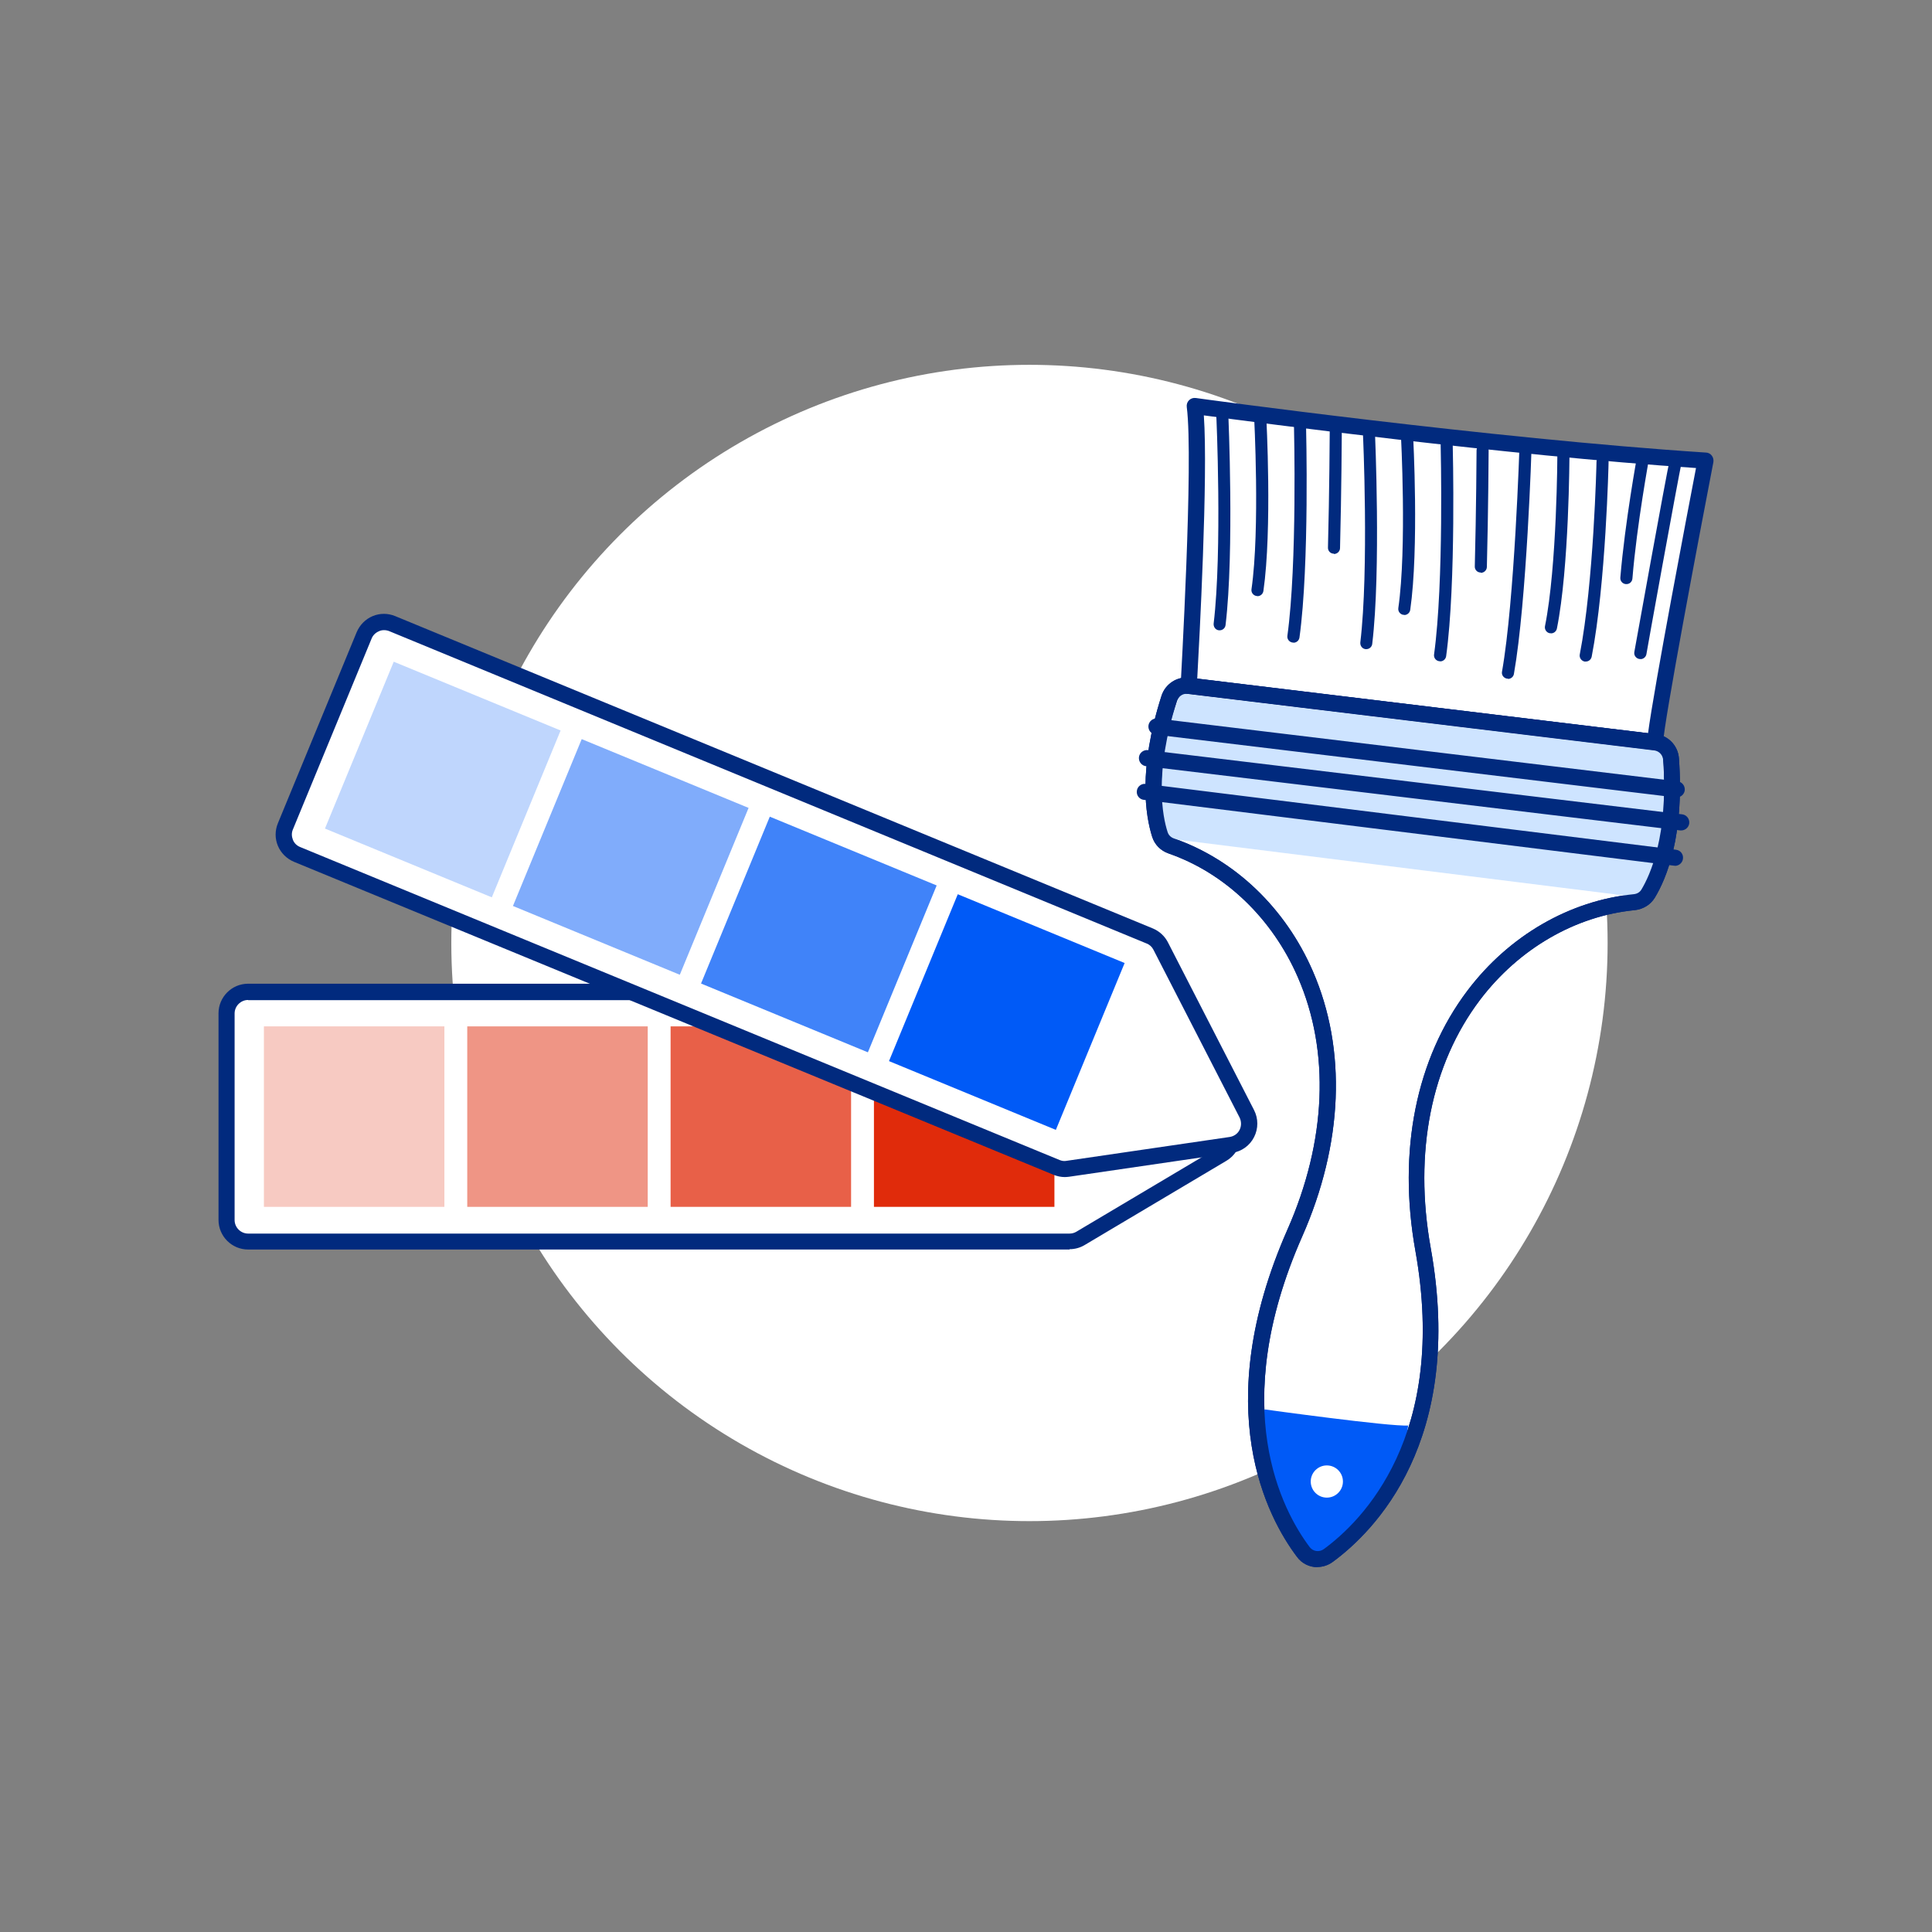 <?xml version="1.0" encoding="UTF-8"?>
<svg width="120px" height="120px" viewBox="0 0 120 120" version="1.1" xmlns="http://www.w3.org/2000/svg" xmlns:xlink="http://www.w3.org/1999/xlink">
    <rect x="0" y="0" width="120" height="120" fill="#808080" stroke="none"/>
    <title>icon-paint-sample</title>
    <g id="icon-paint-sample" stroke="none" stroke-width="1" fill="none" fill-rule="evenodd">
        <g id="icon-paint" transform="translate(13.572, 22.66)" fill-rule="nonzero">
            <circle id="Oval" fill="#FFFFFF" cx="50.37" cy="35.91" r="35.91"></circle>
            <path d="M52.86,54.45 L1.84,54.45 C1.1,54.45 0.5,53.85 0.5,53.11 L0.5,40.29 C0.5,39.55 1.1,38.95 1.84,38.95 L52.74,38.95 C53.06,38.95 53.36,39.06 53.61,39.27 L62.53,46.86 C63.23,47.45 63.13,48.56 62.35,49.03 L53.55,54.26 C53.34,54.38 53.11,54.45 52.87,54.45 L52.86,54.45 Z" id="Path" fill="#FFFFFF"></path>
            <path d="M52.86,54.95 L1.84,54.95 C0.83,54.95 0,54.13 0,53.11 L0,40.28 C0,39.27 0.82,38.44 1.84,38.44 L52.74,38.44 C53.18,38.44 53.6,38.6 53.93,38.88 L62.85,46.47 C63.31,46.86 63.54,47.43 63.49,48.02 C63.44,48.62 63.11,49.14 62.6,49.44 L53.8,54.67 C53.52,54.84 53.19,54.93 52.86,54.93 L52.86,54.95 Z M1.84,39.45 C1.38,39.45 1,39.83 1,40.29 L1,53.12 C1,53.58 1.38,53.96 1.84,53.96 L52.86,53.96 C53.01,53.96 53.16,53.92 53.29,53.84 L62.09,48.61 C62.32,48.47 62.47,48.23 62.5,47.96 C62.52,47.69 62.42,47.43 62.21,47.25 L53.29,39.66 C53.14,39.53 52.95,39.46 52.75,39.46 L1.84,39.46 L1.84,39.45 Z" id="Shape" fill="#012A7E"></path>
            <polygon id="Path" fill="#F7CAC2" points="2.82 41.09 14.03 41.09 14.03 52.3 2.82 52.3"></polygon>
            <polygon id="Path" fill="#EF9585" points="15.45 41.09 26.66 41.09 26.66 52.3 15.45 52.3"></polygon>
            <polygon id="Path" fill="#E86048" points="28.08 41.09 39.29 41.09 39.29 52.3 28.08 52.3"></polygon>
            <polygon id="Path" fill="#E02B0B" points="40.71 41.09 51.92 41.09 51.92 52.3 40.71 52.3"></polygon>
            <path d="M52.06,49.85 L4.88,30.41 C4.2,30.13 3.87,29.35 4.15,28.66 L9.04,16.8 C9.32,16.12 10.1,15.79 10.79,16.07 L57.85,35.47 C58.14,35.59 58.38,35.81 58.53,36.1 L63.88,46.52 C64.3,47.34 63.79,48.32 62.88,48.45 L52.75,49.93 C52.51,49.96 52.27,49.93 52.05,49.84 L52.06,49.85 Z" id="Path" fill="#FFFFFF"></path>
            <path d="M52.57,50.45 C52.33,50.45 52.09,50.4 51.87,50.31 L4.69,30.87 C4.24,30.68 3.88,30.33 3.69,29.88 C3.5,29.43 3.5,28.93 3.69,28.47 L8.58,16.61 C8.77,16.16 9.12,15.8 9.57,15.61 C10.02,15.42 10.52,15.42 10.98,15.61 L58.04,35.01 C58.44,35.18 58.77,35.48 58.97,35.87 L64.32,46.29 C64.59,46.82 64.59,47.44 64.32,47.97 C64.05,48.5 63.55,48.86 62.95,48.95 L52.83,50.43 C52.74,50.44 52.65,50.45 52.56,50.45 L52.57,50.45 Z M10.28,16.48 C10.17,16.48 10.06,16.5 9.96,16.55 C9.75,16.64 9.59,16.8 9.51,17 L4.62,28.86 C4.53,29.07 4.54,29.29 4.62,29.5 C4.7,29.71 4.87,29.87 5.07,29.95 L52.24,49.39 C52.38,49.45 52.53,49.47 52.68,49.44 L62.8,47.96 C63.07,47.92 63.3,47.76 63.42,47.52 C63.54,47.28 63.54,47 63.42,46.75 L58.07,36.33 C57.98,36.15 57.83,36.01 57.64,35.94 L10.6,16.54 C10.5,16.5 10.39,16.48 10.28,16.48 Z" id="Shape" fill="#012A7E"></path>
            <polygon id="Path" fill="#BFD6FD" points="10.884 18.44 21.248 22.712 16.976 33.076 6.612 28.804"></polygon>
            <polygon id="Path" fill="#80ACFB" points="22.559 23.248 32.924 27.52 28.652 37.884 18.288 33.612"></polygon>
            <polygon id="Path" fill="#4083F9" points="34.241 28.065 44.606 32.337 40.334 42.701 29.97 38.429"></polygon>
            <polygon id="Path" fill="#005AF7" points="45.917 32.883 56.281 37.155 52.009 47.519 41.645 43.247"></polygon>
            <path d="M60.26,19.94 C60.26,19.94 61.08,5.95 60.64,2.56 C60.64,2.56 78.85,5.08 92.36,5.95 C92.36,5.95 89.27,21.97 89.23,23.45 L60.25,19.94 L60.26,19.94 Z" id="Path" fill="#FFFFFF"></path>
            <path d="M89.24,23.95 L89.18,23.95 L60.2,20.44 C59.94,20.41 59.75,20.18 59.76,19.91 C59.76,19.77 60.57,5.93 60.14,2.62 C60.12,2.46 60.17,2.31 60.28,2.2 C60.39,2.09 60.54,2.04 60.7,2.06 C60.88,2.09 79.05,4.58 92.39,5.45 C92.53,5.45 92.67,5.53 92.75,5.64 C92.84,5.75 92.87,5.9 92.85,6.04 C91.99,10.49 89.76,22.28 89.73,23.46 C89.73,23.6 89.66,23.73 89.56,23.82 C89.47,23.9 89.35,23.94 89.23,23.94 L89.24,23.95 Z M60.79,19.5 L88.79,22.89 C89.16,20.07 91.26,9.06 91.77,6.41 C79.87,5.61 64.47,3.58 61.2,3.14 C61.47,6.92 60.92,17.15 60.79,19.5 Z" id="Shape" fill="#012A7E"></path>
            <path d="M89.24,23.45 L60.26,19.94 C59.72,19.87 59.22,20.21 59.05,20.73 C57.59,25.28 58.11,28.07 58.47,29.18 C58.58,29.52 58.84,29.78 59.18,29.9 C66.81,32.56 71.96,42.35 66.85,53.95 C62.01,64.92 65.74,71.57 67.38,73.75 C67.75,74.24 68.44,74.33 68.94,73.97 C71.22,72.3 76.95,66.81 74.82,54.95 C72.58,42.48 79.9,34.18 87.94,33.39 C88.3,33.35 88.61,33.17 88.8,32.86 C89.41,31.86 90.57,29.28 90.22,24.51 C90.18,23.97 89.77,23.53 89.24,23.46 L89.24,23.45 Z" id="Path" fill="#FFFFFF"></path>
            <path d="M68.26,74.68 C67.77,74.68 67.29,74.46 66.98,74.03 C65.17,71.63 61.49,64.84 66.39,53.72 C68.82,48.22 69.05,42.65 67.04,38.04 C65.45,34.38 62.52,31.57 59.01,30.35 C58.52,30.18 58.14,29.8 57.99,29.31 C57.58,28.01 57.1,25.15 58.57,20.56 C58.81,19.81 59.55,19.34 60.31,19.43 L89.29,22.94 C90.06,23.03 90.66,23.67 90.71,24.45 C91.06,29.26 89.92,31.93 89.21,33.1 C88.94,33.54 88.49,33.81 87.97,33.87 C84.27,34.23 80.76,36.27 78.35,39.45 C75.32,43.46 74.23,48.93 75.29,54.84 C77.45,66.85 71.76,72.48 69.21,74.35 C68.91,74.57 68.57,74.67 68.24,74.67 L68.26,74.68 Z M60.13,20.43 C59.86,20.43 59.62,20.61 59.53,20.88 C58.09,25.37 58.64,28.07 58.95,29.02 C59.01,29.21 59.15,29.35 59.35,29.42 C63.13,30.74 66.27,33.74 67.97,37.66 C70.09,42.53 69.85,48.39 67.31,54.14 C62.62,64.77 66.08,71.18 67.78,73.44 C67.99,73.71 68.37,73.76 68.65,73.56 C71.04,71.81 76.39,66.49 74.34,55.03 C73.23,48.84 74.38,43.09 77.58,38.86 C80.16,35.45 83.92,33.28 87.9,32.88 C88.11,32.86 88.28,32.76 88.38,32.59 C88.9,31.73 90.07,29.24 89.73,24.54 C89.71,24.24 89.48,23.99 89.18,23.95 L60.21,20.44 L60.14,20.44 L60.13,20.43 Z" id="Shape" fill="#012A7E"></path>
            <path d="M58.8,29.4 C58.8,29.4 57.84,24.79 59.76,20.4 L89.68,24 C89.68,24 90.3,29.79 88.5,33.11 L58.81,29.4 L58.8,29.4 Z" id="Path" fill="#CEE4FF"></path>
            <path d="M90.57,26.87 L90.51,26.87 L58.2,22.97 C57.93,22.94 57.73,22.69 57.76,22.41 C57.79,22.14 58.04,21.93 58.32,21.97 L90.63,25.87 C90.9,25.9 91.1,26.15 91.07,26.43 C91.04,26.68 90.82,26.87 90.57,26.87 Z M90.46,31.11 L90.4,31.11 L57.47,27.02 C57.2,26.99 57,26.74 57.04,26.46 C57.07,26.19 57.33,25.99 57.6,26.03 L90.53,30.12 C90.8,30.15 91,30.4 90.96,30.68 C90.93,30.93 90.71,31.12 90.46,31.12 L90.46,31.11 Z M90.85,28.92 L90.79,28.92 L57.61,24.93 C57.34,24.9 57.14,24.65 57.17,24.37 C57.2,24.1 57.45,23.9 57.73,23.93 L90.91,27.92 C91.18,27.95 91.38,28.2 91.35,28.48 C91.32,28.73 91.1,28.92 90.85,28.92 L90.85,28.92 Z" id="Shape" fill="#012A7E"></path>
            <path d="M64.97,64.88 C64.97,64.88 72.84,65.97 73.89,65.88 C73.89,65.88 73.25,72.25 68.25,74.03 C68.25,74.03 63.88,71.16 64.97,64.88 Z" id="Path" fill="#005AF7"></path>
            <path d="M68.26,74.68 C67.77,74.68 67.29,74.46 66.98,74.03 C65.17,71.63 61.49,64.84 66.39,53.72 C68.82,48.22 69.05,42.65 67.04,38.04 C65.45,34.38 62.52,31.57 59.01,30.35 C58.52,30.18 58.14,29.8 57.99,29.31 C57.58,28.01 57.1,25.15 58.57,20.56 C58.81,19.81 59.55,19.34 60.31,19.43 L89.29,22.94 C90.06,23.03 90.66,23.67 90.71,24.45 C91.06,29.26 89.92,31.93 89.21,33.1 C88.94,33.54 88.49,33.81 87.97,33.87 C84.27,34.23 80.76,36.27 78.35,39.45 C75.32,43.46 74.23,48.93 75.29,54.84 C77.45,66.85 71.76,72.48 69.21,74.35 C68.91,74.57 68.57,74.67 68.24,74.67 L68.26,74.68 Z M60.13,20.43 C59.86,20.43 59.62,20.61 59.53,20.88 C58.09,25.37 58.64,28.07 58.95,29.02 C59.01,29.21 59.15,29.35 59.35,29.42 C63.13,30.74 66.27,33.74 67.97,37.66 C70.09,42.53 69.85,48.39 67.31,54.14 C62.62,64.77 66.08,71.18 67.78,73.44 C67.99,73.71 68.37,73.76 68.65,73.56 C71.04,71.81 76.39,66.49 74.34,55.03 C73.23,48.84 74.38,43.09 77.58,38.86 C80.16,35.45 83.92,33.28 87.9,32.88 C88.11,32.86 88.28,32.76 88.38,32.59 C88.9,31.73 90.07,29.24 89.73,24.54 C89.71,24.24 89.48,23.99 89.18,23.95 L60.21,20.44 L60.14,20.44 L60.13,20.43 Z" id="Shape" fill="#012A7E"></path>
            <circle id="Oval" fill="#FFFFFF" cx="68.84" cy="69.36" r="1"></circle>
            <path d="M62.34,3.05 C62.34,3.05 62.72,11.53 62.18,16.12" id="Path" fill="#FFFFFF"></path>
            <path d="M62.18,16.49 L62.14,16.49 C61.93,16.47 61.79,16.28 61.81,16.07 C62.35,11.56 61.98,3.14 61.97,3.06 C61.97,2.85 62.12,2.68 62.33,2.67 C62.53,2.67 62.71,2.82 62.72,3.03 C62.72,3.11 63.1,11.59 62.55,16.16 C62.53,16.35 62.37,16.49 62.18,16.49 L62.18,16.49 Z" id="Path" fill="#012A7E"></path>
            <path d="M67.16,3.8 C67.16,3.8 67.38,12.28 66.75,16.87" id="Path" fill="#FFFFFF"></path>
            <path d="M66.76,17.25 L66.71,17.25 C66.5,17.22 66.36,17.03 66.39,16.83 C67.01,12.33 66.8,3.91 66.8,3.82 C66.8,3.61 66.96,3.44 67.17,3.44 C67.41,3.46 67.55,3.6 67.55,3.81 C67.55,3.89 67.77,12.38 67.14,16.94 C67.11,17.13 66.95,17.26 66.77,17.26 L66.76,17.25 Z" id="Path" fill="#012A7E"></path>
            <path d="M64.69,3.1 C64.69,3.1 65.07,10.16 64.53,13.98" id="Path" fill="#FFFFFF"></path>
            <path d="M64.53,14.36 L64.48,14.36 C64.27,14.33 64.13,14.14 64.16,13.94 C64.7,10.19 64.32,3.2 64.32,3.13 C64.31,2.92 64.47,2.75 64.67,2.74 C64.88,2.7 65.05,2.89 65.07,3.09 C65.09,3.38 65.45,10.23 64.9,14.05 C64.87,14.24 64.71,14.37 64.53,14.37 L64.53,14.36 Z" id="Path" fill="#012A7E"></path>
            <path d="M69.39,4.13 C69.39,4.13 69.38,7.87 69.28,11.35" id="Path" fill="#FFFFFF"></path>
            <path d="M69.28,11.73 L69.27,11.73 C69.06,11.73 68.9,11.55 68.91,11.35 C69,7.91 69.02,4.18 69.02,4.14 C69.02,3.93 69.19,3.77 69.4,3.77 C69.61,3.77 69.77,3.94 69.77,4.15 C69.77,4.19 69.75,7.93 69.66,11.38 C69.66,11.58 69.49,11.75 69.28,11.75 L69.28,11.73 Z" id="Path" fill="#012A7E"></path>
            <path d="M71.46,4.21 C71.46,4.21 71.84,12.69 71.3,17.28" id="Path" fill="#FFFFFF"></path>
            <path d="M71.29,17.66 L71.25,17.66 C71.04,17.64 70.9,17.45 70.92,17.24 C71.46,12.73 71.09,4.31 71.08,4.23 C71.08,4.02 71.23,3.85 71.44,3.84 C71.65,3.84 71.82,3.99 71.83,4.2 C71.83,4.28 72.21,12.76 71.66,17.33 C71.64,17.52 71.48,17.66 71.29,17.66 L71.29,17.66 Z" id="Path" fill="#012A7E"></path>
            <path d="M76.28,4.97 C76.28,4.97 76.5,13.45 75.87,18.04" id="Path" fill="#FFFFFF"></path>
            <path d="M75.87,18.41 L75.82,18.41 C75.61,18.38 75.47,18.19 75.5,17.99 C76.12,13.49 75.91,5.07 75.91,4.98 C75.91,4.77 76.07,4.6 76.28,4.6 C76.51,4.62 76.66,4.76 76.66,4.97 C76.66,5.05 76.88,13.54 76.25,18.1 C76.22,18.29 76.06,18.42 75.88,18.42 L75.87,18.41 Z" id="Path" fill="#012A7E"></path>
            <path d="M73.81,4.27 C73.81,4.27 74.19,11.33 73.65,15.15" id="Path" fill="#FFFFFF"></path>
            <path d="M73.65,15.53 L73.6,15.53 C73.39,15.5 73.25,15.31 73.28,15.11 C73.82,11.36 73.44,4.37 73.44,4.3 C73.43,4.09 73.59,3.92 73.79,3.91 C74,3.88 74.17,4.06 74.19,4.26 C74.21,4.55 74.57,11.4 74.02,15.22 C73.99,15.41 73.83,15.54 73.65,15.54 L73.65,15.53 Z" id="Path" fill="#012A7E"></path>
            <path d="M78.51,5.3 C78.51,5.3 78.5,9.04 78.4,12.52" id="Path" fill="#FFFFFF"></path>
            <path d="M78.4,12.9 L78.39,12.9 C78.18,12.9 78.02,12.72 78.03,12.52 C78.12,9.08 78.14,5.35 78.14,5.31 C78.14,5.1 78.31,4.94 78.52,4.94 C78.73,4.94 78.89,5.11 78.89,5.32 C78.89,5.36 78.87,9.1 78.78,12.55 C78.78,12.75 78.61,12.92 78.4,12.92 L78.4,12.9 Z" id="Path" fill="#012A7E"></path>
            <path d="M81.18,4.98 C81.18,4.98 80.89,14.55 80.09,19.11" id="Path" fill="#FFFFFF"></path>
            <path d="M80.09,19.49 L80.02,19.49 C79.82,19.45 79.68,19.26 79.72,19.06 C80.51,14.58 80.8,5.08 80.81,4.99 C80.81,4.78 80.96,4.6 81.2,4.63 C81.41,4.63 81.57,4.81 81.56,5.02 C81.56,5.12 81.26,14.67 80.46,19.2 C80.43,19.38 80.27,19.51 80.09,19.51 L80.09,19.49 Z" id="Path" fill="#012A7E"></path>
            <path d="M85.96,6.01 C85.96,6.01 85.81,13.51 84.92,18.05" id="Path" fill="#FFFFFF"></path>
            <path d="M84.92,18.43 L84.85,18.43 C84.65,18.39 84.51,18.19 84.55,17.99 C85.42,13.53 85.59,6.09 85.59,6.02 C85.59,5.82 85.76,5.65 85.97,5.65 C86.18,5.65 86.34,5.83 86.34,6.03 C86.34,6.11 86.17,13.61 85.29,18.13 C85.25,18.31 85.1,18.43 84.92,18.43 L84.92,18.43 Z" id="Path" fill="#012A7E"></path>
            <path d="M83.53,5.44 C83.53,5.44 83.52,12.51 82.75,16.3" id="Path" fill="#FFFFFF"></path>
            <path d="M82.75,16.67 L82.68,16.67 C82.48,16.63 82.35,16.43 82.39,16.23 C83.14,12.52 83.16,5.52 83.16,5.44 C83.16,5.23 83.33,5.07 83.54,5.07 C83.75,5.07 83.91,5.24 83.91,5.45 C83.91,5.74 83.89,12.6 83.13,16.38 C83.09,16.56 82.94,16.68 82.76,16.68 L82.75,16.67 Z" id="Path" fill="#012A7E"></path>
            <path d="M88.48,5.7 C88.48,5.7 87.72,9.77 87.43,13.25" id="Path" fill="#FFFFFF"></path>
            <path d="M87.44,13.62 L87.41,13.62 C87.2,13.6 87.05,13.42 87.07,13.21 C87.36,9.76 88.11,5.67 88.12,5.63 C88.16,5.43 88.36,5.3 88.56,5.33 C88.76,5.37 88.9,5.56 88.86,5.77 C88.86,5.81 88.1,9.87 87.82,13.28 C87.8,13.48 87.64,13.62 87.45,13.62 L87.44,13.62 Z" id="Path" fill="#012A7E"></path>
            <path d="M88.31,17.89 C88.31,17.89 90.22,7.29 90.54,5.8" id="Path" fill="#FFFFFF"></path>
            <path d="M88.31,18.27 L88.24,18.27 C88.04,18.23 87.9,18.04 87.94,17.83 C88.02,17.4 89.85,7.2 90.17,5.73 C90.21,5.53 90.42,5.4 90.62,5.44 C90.82,5.48 90.95,5.68 90.91,5.89 C90.6,7.35 88.7,17.86 88.69,17.97 C88.66,18.15 88.5,18.28 88.32,18.28 L88.31,18.27 Z" id="Path" fill="#012A7E"></path>
        </g>
    </g>
</svg>